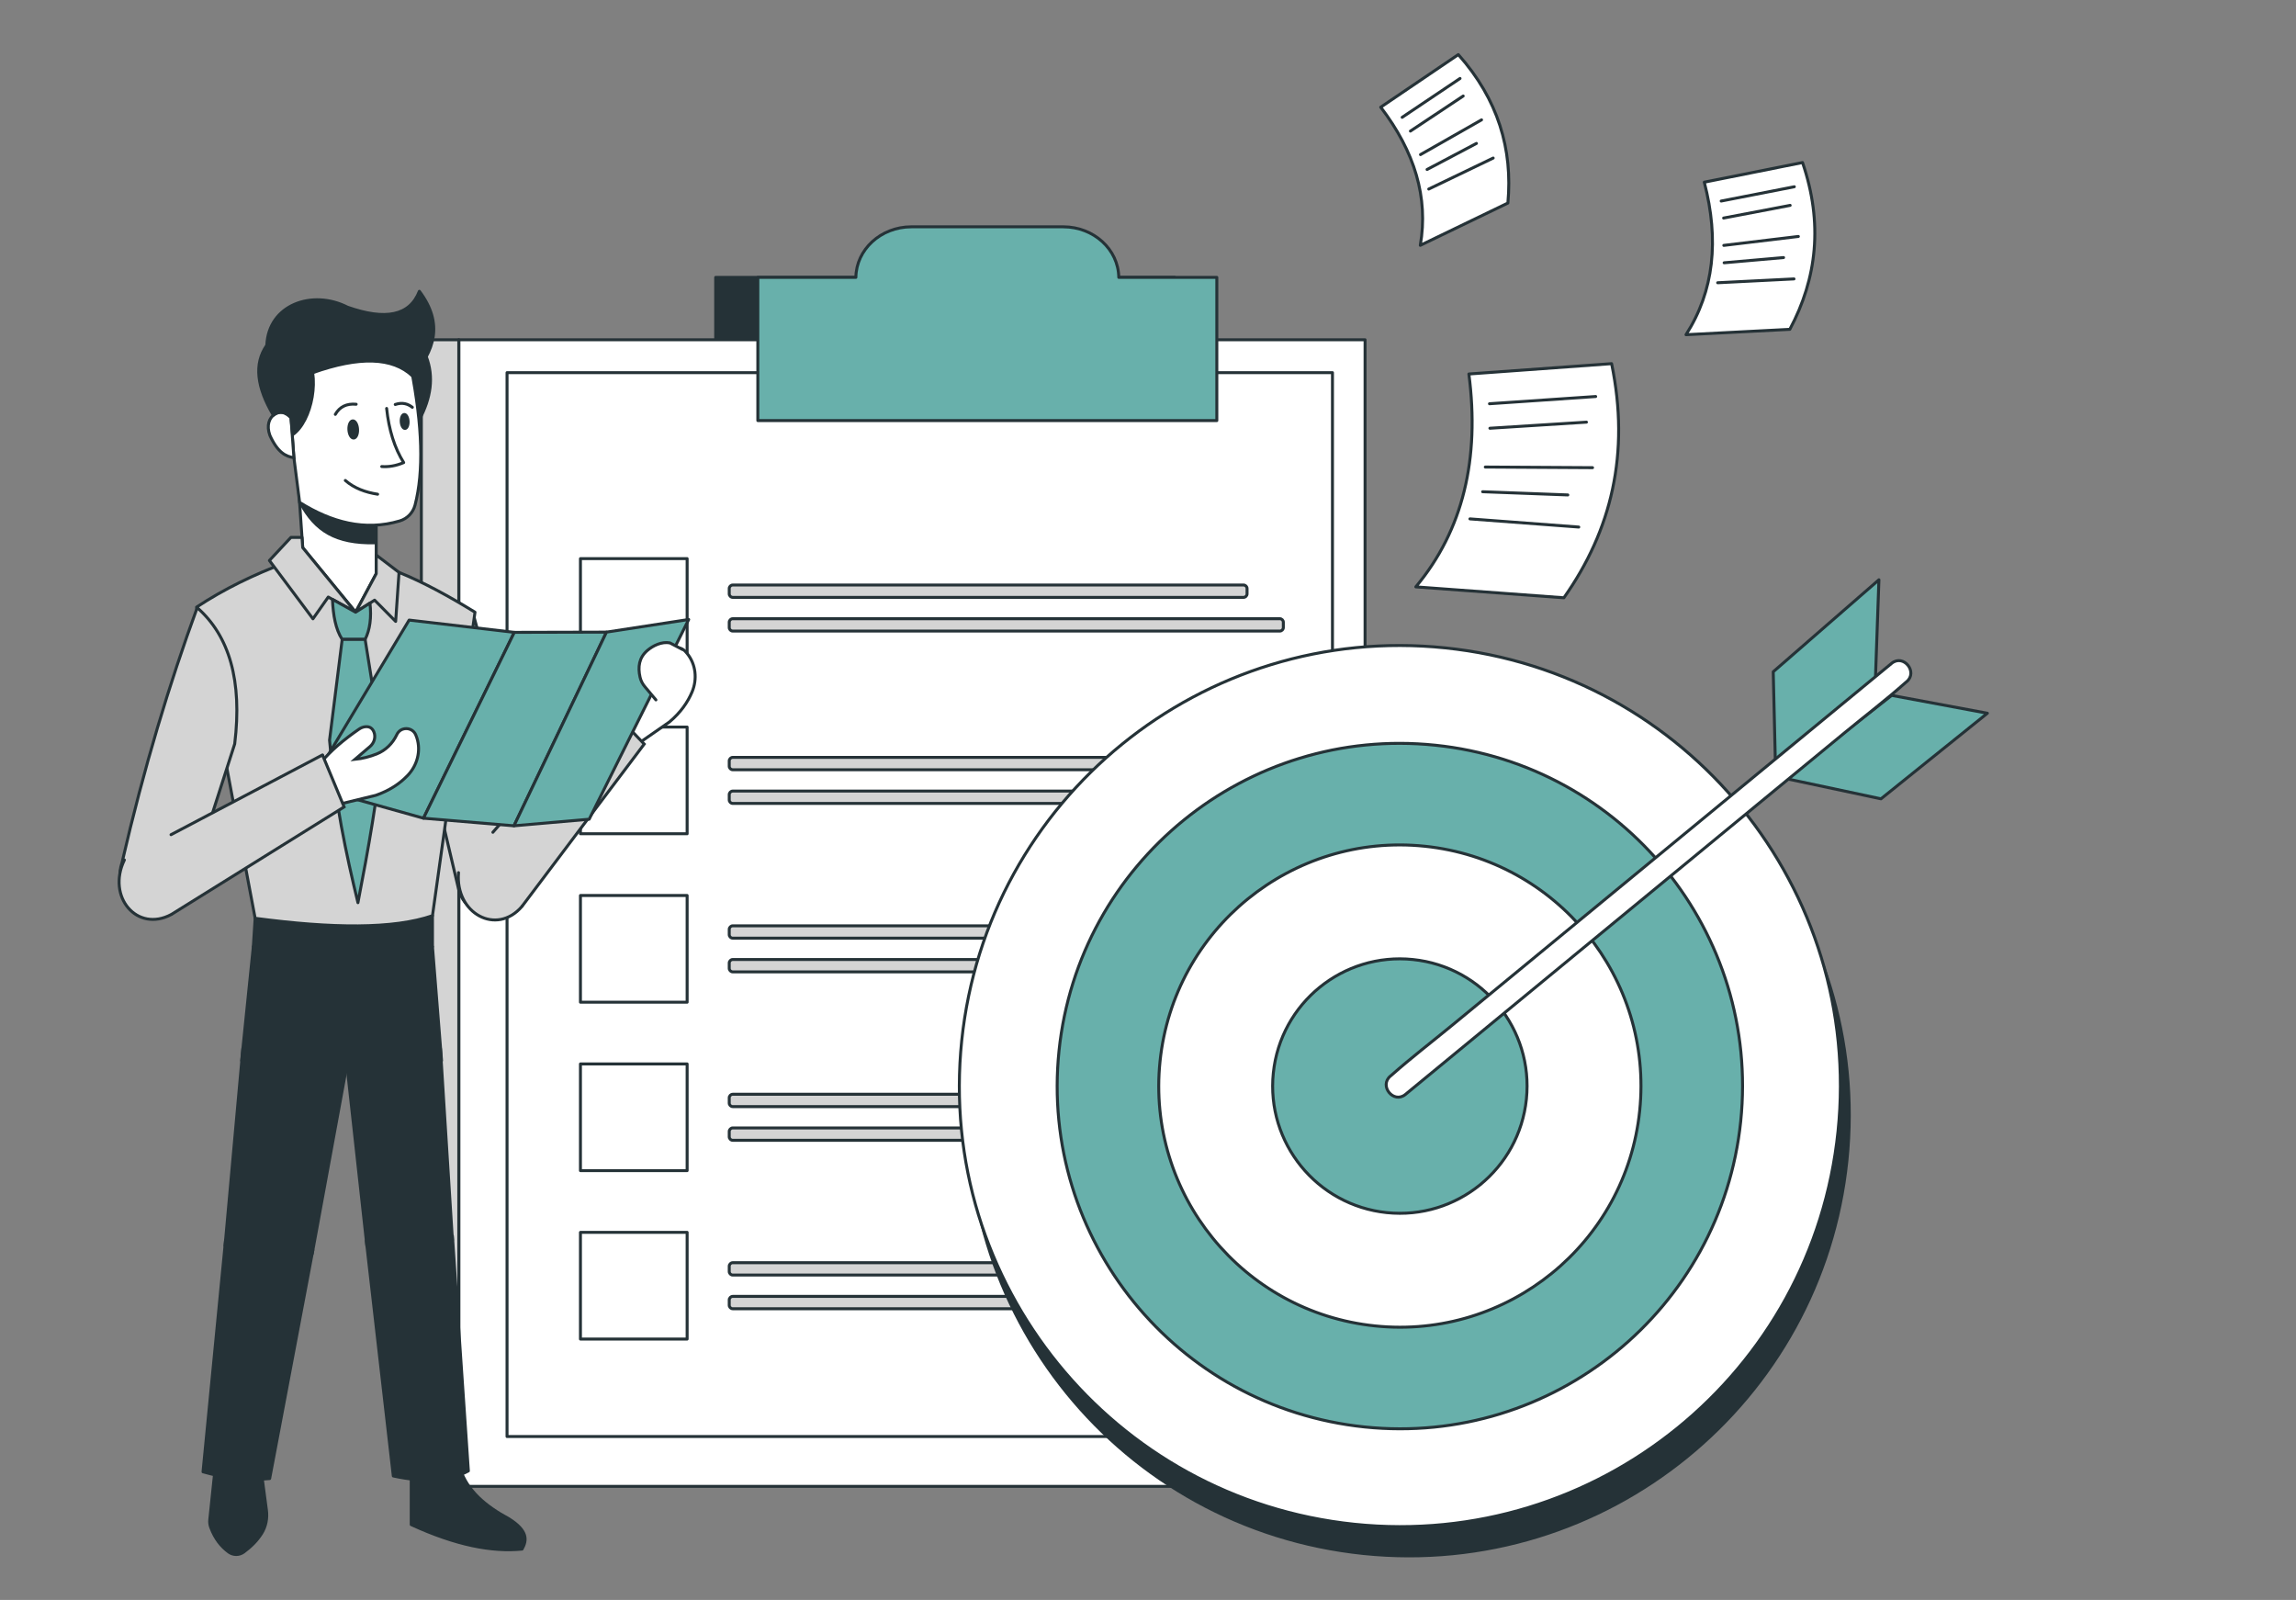 <?xml version="1.0" encoding="UTF-8"?> <svg xmlns="http://www.w3.org/2000/svg" viewBox="0 0 1550 1080" width="1550" height="1080" preserveAspectRatio="xMidYMid meet" style="width: 100%; height: 100%; transform: translate3d(0px, 0px, 0px);"><rect x="0" y="0" width="1550" height="1080" fill="#808080" stroke="none"/><defs><clipPath id="__lottie_element_2"><rect width="1550" height="1080" x="0" y="0"></rect></clipPath></defs><g clip-path="url(#__lottie_element_2)"><g transform="matrix(1,0,0,1,283.036,148.112)" opacity="1" style="display: block;"><g opacity="1" transform="matrix(1,0,0,1,355.048,87.453)"><path fill="rgb(37,50,55)" fill-opacity="1" d=" M154.938,48.331 C154.938,48.331 -154.938,48.331 -154.938,48.331 C-154.938,48.331 -154.938,-48.331 -154.938,-48.331 C-154.938,-48.331 154.938,-48.331 154.938,-48.331 C154.938,-48.331 154.938,48.331 154.938,48.331z"></path><path stroke-linecap="round" stroke-linejoin="round" fill-opacity="0" stroke="rgb(37,50,55)" stroke-opacity="1" stroke-width="2" d=" M154.938,48.331 C154.938,48.331 -154.938,48.331 -154.938,48.331 C-154.938,48.331 -154.938,-48.331 -154.938,-48.331 C-154.938,-48.331 154.938,-48.331 154.938,-48.331 C154.938,-48.331 154.938,48.331 154.938,48.331z"></path></g><g opacity="1" transform="matrix(1,0,0,1,332.594,468.226)"><path fill="rgb(255,255,255)" fill-opacity="1" d=" M305.909,386.987 C305.909,386.987 -305.908,386.987 -305.908,386.987 C-305.908,386.987 -305.908,-386.988 -305.908,-386.988 C-305.908,-386.988 305.909,-386.988 305.909,-386.988 C305.909,-386.988 305.909,386.987 305.909,386.987z"></path><path stroke-linecap="round" stroke-linejoin="round" fill-opacity="0" stroke="rgb(37,50,55)" stroke-opacity="1" stroke-width="2" d=" M305.909,386.987 C305.909,386.987 -305.908,386.987 -305.908,386.987 C-305.908,386.987 -305.908,-386.988 -305.908,-386.988 C-305.908,-386.988 305.909,-386.988 305.909,-386.988 C305.909,-386.988 305.909,386.987 305.909,386.987z"></path></g><g opacity="1" transform="matrix(1,0,0,1,14.05,468.226)"><path fill="rgb(212,212,212)" fill-opacity="1" d=" M-12.635,386.987 C-12.635,386.987 12.635,386.987 12.635,386.987 C12.635,386.987 12.635,-386.988 12.635,-386.988 C12.635,-386.988 -12.635,-386.988 -12.635,-386.988 C-12.635,-386.988 -12.635,386.987 -12.635,386.987z"></path><path stroke-linecap="round" stroke-linejoin="round" fill-opacity="0" stroke="rgb(37,50,55)" stroke-opacity="1" stroke-width="2" d=" M-12.635,386.987 C-12.635,386.987 12.635,386.987 12.635,386.987 C12.635,386.987 12.635,-386.988 12.635,-386.988 C12.635,-386.988 -12.635,-386.988 -12.635,-386.988 C-12.635,-386.988 -12.635,386.987 -12.635,386.987z"></path></g><g opacity="1" transform="matrix(1,0,0,1,337.878,462.508)"><path fill="rgb(255,255,255)" fill-opacity="1" d=" M278.619,359.072 C278.619,359.072 -278.618,359.072 -278.618,359.072 C-278.618,359.072 -278.618,-359.073 -278.618,-359.073 C-278.618,-359.073 278.619,-359.073 278.619,-359.073 C278.619,-359.073 278.619,359.072 278.619,359.072z"></path><path stroke-linecap="round" stroke-linejoin="round" fill-opacity="0" stroke="rgb(37,50,55)" stroke-opacity="1" stroke-width="2" d=" M278.619,359.072 C278.619,359.072 -278.618,359.072 -278.618,359.072 C-278.618,359.072 -278.618,-359.073 -278.618,-359.073 C-278.618,-359.073 278.619,-359.073 278.619,-359.073 C278.619,-359.073 278.619,359.072 278.619,359.072z"></path></g><g opacity="1" transform="matrix(1,0,0,1,383.495,70.394)"><path fill="rgb(104,176,171)" fill-opacity="1" d=" M154.932,-31.271 C154.932,-31.271 154.932,65.394 154.932,65.394 C154.932,65.394 -154.932,65.394 -154.932,65.394 C-154.932,65.394 -154.932,-31.271 -154.932,-31.271 C-154.932,-31.271 -88.743,-31.271 -88.743,-31.271 C-88.622,-40.637 -84.456,-49.099 -77.785,-55.261 C-71.006,-61.521 -61.642,-65.394 -51.301,-65.394 C-51.301,-65.394 51.299,-65.394 51.299,-65.394 C71.809,-65.394 88.473,-50.164 88.741,-31.271 C88.741,-31.271 154.932,-31.271 154.932,-31.271z"></path><path stroke-linecap="round" stroke-linejoin="round" fill-opacity="0" stroke="rgb(37,50,55)" stroke-opacity="1" stroke-width="2" d=" M154.932,-31.271 C154.932,-31.271 154.932,65.394 154.932,65.394 C154.932,65.394 -154.932,65.394 -154.932,65.394 C-154.932,65.394 -154.932,-31.271 -154.932,-31.271 C-154.932,-31.271 -88.743,-31.271 -88.743,-31.271 C-88.622,-40.637 -84.456,-49.099 -77.785,-55.261 C-71.006,-61.521 -61.642,-65.394 -51.301,-65.394 C-51.301,-65.394 51.299,-65.394 51.299,-65.394 C71.809,-65.394 88.473,-50.164 88.741,-31.271 C88.741,-31.271 154.932,-31.271 154.932,-31.271z"></path></g><g opacity="1" transform="matrix(1,0,0,1,144.828,264.983)"><path fill="rgb(255,255,255)" fill-opacity="1" d=" M36.012,36.012 C36.012,36.012 -36.012,36.012 -36.012,36.012 C-36.012,36.012 -36.012,-36.012 -36.012,-36.012 C-36.012,-36.012 36.012,-36.012 36.012,-36.012 C36.012,-36.012 36.012,36.012 36.012,36.012z"></path><path stroke-linecap="round" stroke-linejoin="round" fill-opacity="0" stroke="rgb(37,50,55)" stroke-opacity="1" stroke-width="2" d=" M36.012,36.012 C36.012,36.012 -36.012,36.012 -36.012,36.012 C-36.012,36.012 -36.012,-36.012 -36.012,-36.012 C-36.012,-36.012 36.012,-36.012 36.012,-36.012 C36.012,-36.012 36.012,36.012 36.012,36.012z"></path></g><g opacity="1" transform="matrix(1,0,0,1,144.828,378.682)"><path fill="rgb(255,255,255)" fill-opacity="1" d=" M36.012,36.012 C36.012,36.012 -36.012,36.012 -36.012,36.012 C-36.012,36.012 -36.012,-36.012 -36.012,-36.012 C-36.012,-36.012 36.012,-36.012 36.012,-36.012 C36.012,-36.012 36.012,36.012 36.012,36.012z"></path><path stroke-linecap="round" stroke-linejoin="round" fill-opacity="0" stroke="rgb(37,50,55)" stroke-opacity="1" stroke-width="2" d=" M36.012,36.012 C36.012,36.012 -36.012,36.012 -36.012,36.012 C-36.012,36.012 -36.012,-36.012 -36.012,-36.012 C-36.012,-36.012 36.012,-36.012 36.012,-36.012 C36.012,-36.012 36.012,36.012 36.012,36.012z"></path></g><g opacity="1" transform="matrix(1,0,0,1,144.828,492.381)"><path fill="rgb(255,255,255)" fill-opacity="1" d=" M36.012,36.012 C36.012,36.012 -36.012,36.012 -36.012,36.012 C-36.012,36.012 -36.012,-36.012 -36.012,-36.012 C-36.012,-36.012 36.012,-36.012 36.012,-36.012 C36.012,-36.012 36.012,36.012 36.012,36.012z"></path><path stroke-linecap="round" stroke-linejoin="round" fill-opacity="0" stroke="rgb(37,50,55)" stroke-opacity="1" stroke-width="2" d=" M36.012,36.012 C36.012,36.012 -36.012,36.012 -36.012,36.012 C-36.012,36.012 -36.012,-36.012 -36.012,-36.012 C-36.012,-36.012 36.012,-36.012 36.012,-36.012 C36.012,-36.012 36.012,36.012 36.012,36.012z"></path></g><g opacity="1" transform="matrix(1,0,0,1,144.828,606.08)"><path fill="rgb(255,255,255)" fill-opacity="1" d=" M36.012,36.011 C36.012,36.011 -36.012,36.011 -36.012,36.011 C-36.012,36.011 -36.012,-36.012 -36.012,-36.012 C-36.012,-36.012 36.012,-36.012 36.012,-36.012 C36.012,-36.012 36.012,36.011 36.012,36.011z"></path><path stroke-linecap="round" stroke-linejoin="round" fill-opacity="0" stroke="rgb(37,50,55)" stroke-opacity="1" stroke-width="2" d=" M36.012,36.011 C36.012,36.011 -36.012,36.011 -36.012,36.011 C-36.012,36.011 -36.012,-36.012 -36.012,-36.012 C-36.012,-36.012 36.012,-36.012 36.012,-36.012 C36.012,-36.012 36.012,36.011 36.012,36.011z"></path></g><g opacity="1" transform="matrix(1,0,0,1,144.828,719.779)"><path fill="rgb(255,255,255)" fill-opacity="1" d=" M36.012,36.011 C36.012,36.011 -36.012,36.011 -36.012,36.011 C-36.012,36.011 -36.012,-36.011 -36.012,-36.011 C-36.012,-36.011 36.012,-36.011 36.012,-36.011 C36.012,-36.011 36.012,36.011 36.012,36.011z"></path><path stroke-linecap="round" stroke-linejoin="round" fill-opacity="0" stroke="rgb(37,50,55)" stroke-opacity="1" stroke-width="2" d=" M36.012,36.011 C36.012,36.011 -36.012,36.011 -36.012,36.011 C-36.012,36.011 -36.012,-36.011 -36.012,-36.011 C-36.012,-36.011 36.012,-36.011 36.012,-36.011 C36.012,-36.011 36.012,36.011 36.012,36.011z"></path></g><g opacity="1" transform="matrix(1,0,0,1,384.049,250.959)"><path fill="rgb(212,212,212)" fill-opacity="1" d=" M172.397,4.168 C172.397,4.168 -172.397,4.168 -172.397,4.168 C-173.713,4.168 -174.78,3.101 -174.78,1.785 C-174.78,1.785 -174.78,-1.785 -174.78,-1.785 C-174.78,-3.101 -173.713,-4.168 -172.397,-4.168 C-172.397,-4.168 172.397,-4.168 172.397,-4.168 C173.713,-4.168 174.78,-3.101 174.78,-1.785 C174.78,-1.785 174.78,1.785 174.78,1.785 C174.78,3.101 173.713,4.168 172.397,4.168z"></path><path stroke-linecap="butt" stroke-linejoin="miter" fill-opacity="0" stroke-miterlimit="10" stroke="rgb(37,50,55)" stroke-opacity="1" stroke-width="2" d=" M172.397,4.168 C172.397,4.168 -172.397,4.168 -172.397,4.168 C-173.713,4.168 -174.78,3.101 -174.78,1.785 C-174.78,1.785 -174.78,-1.785 -174.78,-1.785 C-174.78,-3.101 -173.713,-4.168 -172.397,-4.168 C-172.397,-4.168 172.397,-4.168 172.397,-4.168 C173.713,-4.168 174.78,-3.101 174.78,-1.785 C174.78,-1.785 174.78,1.785 174.78,1.785 C174.78,3.101 173.713,4.168 172.397,4.168z"></path></g><g opacity="1" transform="matrix(1,0,0,1,396.298,273.7)"><path fill="rgb(212,212,212)" fill-opacity="1" d=" M184.645,4.168 C184.645,4.168 -184.646,4.168 -184.646,4.168 C-185.962,4.168 -187.029,3.101 -187.029,1.785 C-187.029,1.785 -187.029,-1.785 -187.029,-1.785 C-187.029,-3.101 -185.962,-4.168 -184.646,-4.168 C-184.646,-4.168 184.645,-4.168 184.645,-4.168 C185.961,-4.168 187.029,-3.101 187.029,-1.785 C187.029,-1.785 187.029,1.785 187.029,1.785 C187.029,3.101 185.961,4.168 184.645,4.168z"></path><path stroke-linecap="butt" stroke-linejoin="miter" fill-opacity="0" stroke-miterlimit="10" stroke="rgb(37,50,55)" stroke-opacity="1" stroke-width="2" d=" M184.645,4.168 C184.645,4.168 -184.646,4.168 -184.646,4.168 C-185.962,4.168 -187.029,3.101 -187.029,1.785 C-187.029,1.785 -187.029,-1.785 -187.029,-1.785 C-187.029,-3.101 -185.962,-4.168 -184.646,-4.168 C-184.646,-4.168 184.645,-4.168 184.645,-4.168 C185.961,-4.168 187.029,-3.101 187.029,-1.785 C187.029,-1.785 187.029,1.785 187.029,1.785 C187.029,3.101 185.961,4.168 184.645,4.168z"></path></g><g opacity="1" transform="matrix(1,0,0,1,384.049,367.311)"><path fill="rgb(212,212,212)" fill-opacity="1" d=" M172.397,4.168 C172.397,4.168 -172.397,4.168 -172.397,4.168 C-173.713,4.168 -174.78,3.101 -174.78,1.785 C-174.78,1.785 -174.78,-1.785 -174.78,-1.785 C-174.78,-3.101 -173.713,-4.168 -172.397,-4.168 C-172.397,-4.168 172.397,-4.168 172.397,-4.168 C173.713,-4.168 174.78,-3.101 174.78,-1.785 C174.78,-1.785 174.78,1.785 174.78,1.785 C174.78,3.101 173.713,4.168 172.397,4.168z"></path><path stroke-linecap="butt" stroke-linejoin="miter" fill-opacity="0" stroke-miterlimit="10" stroke="rgb(37,50,55)" stroke-opacity="1" stroke-width="2" d=" M172.397,4.168 C172.397,4.168 -172.397,4.168 -172.397,4.168 C-173.713,4.168 -174.78,3.101 -174.78,1.785 C-174.78,1.785 -174.78,-1.785 -174.78,-1.785 C-174.78,-3.101 -173.713,-4.168 -172.397,-4.168 C-172.397,-4.168 172.397,-4.168 172.397,-4.168 C173.713,-4.168 174.78,-3.101 174.78,-1.785 C174.78,-1.785 174.78,1.785 174.78,1.785 C174.78,3.101 173.713,4.168 172.397,4.168z"></path></g><g opacity="1" transform="matrix(1,0,0,1,377.799,390.052)"><path fill="rgb(212,212,212)" fill-opacity="1" d=" M166.147,4.168 C166.147,4.168 -166.146,4.168 -166.146,4.168 C-167.462,4.168 -168.529,3.101 -168.529,1.785 C-168.529,1.785 -168.529,-1.785 -168.529,-1.785 C-168.529,-3.101 -167.462,-4.168 -166.146,-4.168 C-166.146,-4.168 166.147,-4.168 166.147,-4.168 C167.463,-4.168 168.529,-3.101 168.529,-1.785 C168.529,-1.785 168.529,1.785 168.529,1.785 C168.529,3.101 167.463,4.168 166.147,4.168z"></path><path stroke-linecap="butt" stroke-linejoin="miter" fill-opacity="0" stroke-miterlimit="10" stroke="rgb(37,50,55)" stroke-opacity="1" stroke-width="2" d=" M166.147,4.168 C166.147,4.168 -166.146,4.168 -166.146,4.168 C-167.462,4.168 -168.529,3.101 -168.529,1.785 C-168.529,1.785 -168.529,-1.785 -168.529,-1.785 C-168.529,-3.101 -167.462,-4.168 -166.146,-4.168 C-166.146,-4.168 166.147,-4.168 166.147,-4.168 C167.463,-4.168 168.529,-3.101 168.529,-1.785 C168.529,-1.785 168.529,1.785 168.529,1.785 C168.529,3.101 167.463,4.168 166.147,4.168z"></path></g><g opacity="1" transform="matrix(1,0,0,1,384.049,481.01)"><path fill="rgb(212,212,212)" fill-opacity="1" d=" M172.397,4.168 C172.397,4.168 -172.397,4.168 -172.397,4.168 C-173.713,4.168 -174.78,3.101 -174.78,1.785 C-174.78,1.785 -174.78,-1.785 -174.78,-1.785 C-174.78,-3.101 -173.713,-4.168 -172.397,-4.168 C-172.397,-4.168 172.397,-4.168 172.397,-4.168 C173.713,-4.168 174.78,-3.101 174.78,-1.785 C174.78,-1.785 174.78,1.785 174.78,1.785 C174.78,3.101 173.713,4.168 172.397,4.168z"></path><path stroke-linecap="butt" stroke-linejoin="miter" fill-opacity="0" stroke-miterlimit="10" stroke="rgb(37,50,55)" stroke-opacity="1" stroke-width="2" d=" M172.397,4.168 C172.397,4.168 -172.397,4.168 -172.397,4.168 C-173.713,4.168 -174.78,3.101 -174.78,1.785 C-174.78,1.785 -174.78,-1.785 -174.78,-1.785 C-174.78,-3.101 -173.713,-4.168 -172.397,-4.168 C-172.397,-4.168 172.397,-4.168 172.397,-4.168 C173.713,-4.168 174.78,-3.101 174.78,-1.785 C174.78,-1.785 174.78,1.785 174.78,1.785 C174.78,3.101 173.713,4.168 172.397,4.168z"></path></g><g opacity="1" transform="matrix(1,0,0,1,396.298,503.752)"><path fill="rgb(212,212,212)" fill-opacity="1" d=" M184.645,4.168 C184.645,4.168 -184.646,4.168 -184.646,4.168 C-185.962,4.168 -187.029,3.101 -187.029,1.785 C-187.029,1.785 -187.029,-1.785 -187.029,-1.785 C-187.029,-3.101 -185.962,-4.168 -184.646,-4.168 C-184.646,-4.168 184.645,-4.168 184.645,-4.168 C185.961,-4.168 187.029,-3.101 187.029,-1.785 C187.029,-1.785 187.029,1.785 187.029,1.785 C187.029,3.101 185.961,4.168 184.645,4.168z"></path><path stroke-linecap="butt" stroke-linejoin="miter" fill-opacity="0" stroke-miterlimit="10" stroke="rgb(37,50,55)" stroke-opacity="1" stroke-width="2" d=" M184.645,4.168 C184.645,4.168 -184.646,4.168 -184.646,4.168 C-185.962,4.168 -187.029,3.101 -187.029,1.785 C-187.029,1.785 -187.029,-1.785 -187.029,-1.785 C-187.029,-3.101 -185.962,-4.168 -184.646,-4.168 C-184.646,-4.168 184.645,-4.168 184.645,-4.168 C185.961,-4.168 187.029,-3.101 187.029,-1.785 C187.029,-1.785 187.029,1.785 187.029,1.785 C187.029,3.101 185.961,4.168 184.645,4.168z"></path></g><g opacity="1" transform="matrix(1,0,0,1,392.413,594.71)"><path fill="rgb(212,212,212)" fill-opacity="1" d=" M180.762,4.169 C180.762,4.169 -180.762,4.169 -180.762,4.169 C-182.078,4.169 -183.145,3.102 -183.145,1.786 C-183.145,1.786 -183.145,-1.785 -183.145,-1.785 C-183.145,-3.101 -182.078,-4.168 -180.762,-4.168 C-180.762,-4.168 180.762,-4.168 180.762,-4.168 C182.078,-4.168 183.144,-3.101 183.144,-1.785 C183.144,-1.785 183.144,1.786 183.144,1.786 C183.144,3.102 182.078,4.169 180.762,4.169z"></path><path stroke-linecap="butt" stroke-linejoin="miter" fill-opacity="0" stroke-miterlimit="10" stroke="rgb(37,50,55)" stroke-opacity="1" stroke-width="2" d=" M180.762,4.169 C180.762,4.169 -180.762,4.169 -180.762,4.169 C-182.078,4.169 -183.145,3.102 -183.145,1.786 C-183.145,1.786 -183.145,-1.785 -183.145,-1.785 C-183.145,-3.101 -182.078,-4.168 -180.762,-4.168 C-180.762,-4.168 180.762,-4.168 180.762,-4.168 C182.078,-4.168 183.144,-3.101 183.144,-1.785 C183.144,-1.785 183.144,1.786 183.144,1.786 C183.144,3.102 182.078,4.169 180.762,4.169z"></path></g><g opacity="1" transform="matrix(1,0,0,1,383.091,617.451)"><path fill="rgb(212,212,212)" fill-opacity="1" d=" M171.439,4.169 C171.439,4.169 -171.439,4.169 -171.439,4.169 C-172.755,4.169 -173.822,3.102 -173.822,1.786 C-173.822,1.786 -173.822,-1.785 -173.822,-1.785 C-173.822,-3.101 -172.755,-4.168 -171.439,-4.168 C-171.439,-4.168 171.439,-4.168 171.439,-4.168 C172.755,-4.168 173.822,-3.101 173.822,-1.785 C173.822,-1.785 173.822,1.786 173.822,1.786 C173.822,3.102 172.755,4.169 171.439,4.169z"></path><path stroke-linecap="butt" stroke-linejoin="miter" fill-opacity="0" stroke-miterlimit="10" stroke="rgb(37,50,55)" stroke-opacity="1" stroke-width="2" d=" M171.439,4.169 C171.439,4.169 -171.439,4.169 -171.439,4.169 C-172.755,4.169 -173.822,3.102 -173.822,1.786 C-173.822,1.786 -173.822,-1.785 -173.822,-1.785 C-173.822,-3.101 -172.755,-4.168 -171.439,-4.168 C-171.439,-4.168 171.439,-4.168 171.439,-4.168 C172.755,-4.168 173.822,-3.101 173.822,-1.785 C173.822,-1.785 173.822,1.786 173.822,1.786 C173.822,3.102 172.755,4.169 171.439,4.169z"></path></g><g opacity="1" transform="matrix(1,0,0,1,384.049,708.409)"><path fill="rgb(212,212,212)" fill-opacity="1" d=" M172.397,4.169 C172.397,4.169 -172.397,4.169 -172.397,4.169 C-173.713,4.169 -174.78,3.102 -174.78,1.786 C-174.78,1.786 -174.78,-1.786 -174.78,-1.786 C-174.78,-3.102 -173.713,-4.168 -172.397,-4.168 C-172.397,-4.168 172.397,-4.168 172.397,-4.168 C173.713,-4.168 174.78,-3.102 174.78,-1.786 C174.78,-1.786 174.78,1.786 174.78,1.786 C174.78,3.102 173.713,4.169 172.397,4.169z"></path><path stroke-linecap="butt" stroke-linejoin="miter" fill-opacity="0" stroke-miterlimit="10" stroke="rgb(37,50,55)" stroke-opacity="1" stroke-width="2" d=" M172.397,4.169 C172.397,4.169 -172.397,4.169 -172.397,4.169 C-173.713,4.169 -174.78,3.102 -174.78,1.786 C-174.78,1.786 -174.78,-1.786 -174.78,-1.786 C-174.78,-3.102 -173.713,-4.168 -172.397,-4.168 C-172.397,-4.168 172.397,-4.168 172.397,-4.168 C173.713,-4.168 174.78,-3.102 174.78,-1.786 C174.78,-1.786 174.78,1.786 174.78,1.786 C174.78,3.102 173.713,4.169 172.397,4.169z"></path></g><g opacity="1" transform="matrix(1,0,0,1,396.298,731.15)"><path fill="rgb(212,212,212)" fill-opacity="1" d=" M184.645,4.169 C184.645,4.169 -184.646,4.169 -184.646,4.169 C-185.962,4.169 -187.029,3.102 -187.029,1.786 C-187.029,1.786 -187.029,-1.785 -187.029,-1.785 C-187.029,-3.101 -185.962,-4.168 -184.646,-4.168 C-184.646,-4.168 184.645,-4.168 184.645,-4.168 C185.961,-4.168 187.029,-3.101 187.029,-1.785 C187.029,-1.785 187.029,1.786 187.029,1.786 C187.029,3.102 185.961,4.169 184.645,4.169z"></path><path stroke-linecap="butt" stroke-linejoin="miter" fill-opacity="0" stroke-miterlimit="10" stroke="rgb(37,50,55)" stroke-opacity="1" stroke-width="2" d=" M184.645,4.169 C184.645,4.169 -184.646,4.169 -184.646,4.169 C-185.962,4.169 -187.029,3.102 -187.029,1.786 C-187.029,1.786 -187.029,-1.785 -187.029,-1.785 C-187.029,-3.101 -185.962,-4.168 -184.646,-4.168 C-184.646,-4.168 184.645,-4.168 184.645,-4.168 C185.961,-4.168 187.029,-3.101 187.029,-1.785 C187.029,-1.785 187.029,1.786 187.029,1.786 C187.029,3.102 185.961,4.169 184.645,4.169z"></path></g></g><g style="display: none;" transform="matrix(0,0,0,0,426.105,644.955)" opacity="1"><g opacity="1" transform="matrix(1,0,0,1,44.802,37.387)"><path fill="rgb(104,176,171)" fill-opacity="1" d=" M-29.77,-1.963 C-29.77,-1.963 -14.94,12.867 -14.94,12.867 C-14.94,12.867 30.315,-32.387 30.315,-32.387 C30.315,-32.387 39.802,-22.9 39.802,-22.9 C39.802,-22.9 -15.485,32.387 -15.485,32.387 C-15.485,32.387 -39.802,8.069 -39.802,8.069 C-39.802,8.069 -29.77,-1.963 -29.77,-1.963z"></path><path stroke-linecap="round" stroke-linejoin="round" fill-opacity="0" stroke="rgb(37,50,55)" stroke-opacity="1" stroke-width="2" d=" M-29.77,-1.963 C-29.77,-1.963 -14.94,12.867 -14.94,12.867 C-14.94,12.867 30.315,-32.387 30.315,-32.387 C30.315,-32.387 39.802,-22.9 39.802,-22.9 C39.802,-22.9 -15.485,32.387 -15.485,32.387 C-15.485,32.387 -39.802,8.069 -39.802,8.069 C-39.802,8.069 -29.77,-1.963 -29.77,-1.963z"></path></g></g><g style="display: none;" transform="matrix(0,0,0,0,422.105,535.256)" opacity="1"><g opacity="1" transform="matrix(1,0,0,1,44.802,37.387)"><path fill="rgb(104,176,171)" fill-opacity="1" d=" M-29.77,-1.963 C-29.77,-1.963 -14.94,12.867 -14.94,12.867 C-14.94,12.867 30.315,-32.387 30.315,-32.387 C30.315,-32.387 39.802,-22.9 39.802,-22.9 C39.802,-22.9 -15.485,32.387 -15.485,32.387 C-15.485,32.387 -39.802,8.069 -39.802,8.069 C-39.802,8.069 -29.77,-1.963 -29.77,-1.963z"></path><path stroke-linecap="round" stroke-linejoin="round" fill-opacity="0" stroke="rgb(37,50,55)" stroke-opacity="1" stroke-width="2" d=" M-29.77,-1.963 C-29.77,-1.963 -14.94,12.867 -14.94,12.867 C-14.94,12.867 30.315,-32.387 30.315,-32.387 C30.315,-32.387 39.802,-22.9 39.802,-22.9 C39.802,-22.9 -15.485,32.387 -15.485,32.387 C-15.485,32.387 -39.802,8.069 -39.802,8.069 C-39.802,8.069 -29.77,-1.963 -29.77,-1.963z"></path></g></g><g style="display: none;" transform="matrix(0,0,0,0,429.105,421.072)" opacity="1"><g opacity="1" transform="matrix(1,0,0,1,44.802,37.387)"><path fill="rgb(104,176,171)" fill-opacity="1" d=" M-29.77,-1.963 C-29.77,-1.963 -14.94,12.867 -14.94,12.867 C-14.94,12.867 30.315,-32.387 30.315,-32.387 C30.315,-32.387 39.802,-22.9 39.802,-22.9 C39.802,-22.9 -15.485,32.387 -15.485,32.387 C-15.485,32.387 -39.802,8.069 -39.802,8.069 C-39.802,8.069 -29.77,-1.963 -29.77,-1.963z"></path><path stroke-linecap="round" stroke-linejoin="round" fill-opacity="0" stroke="rgb(37,50,55)" stroke-opacity="1" stroke-width="2" d=" M-29.77,-1.963 C-29.77,-1.963 -14.94,12.867 -14.94,12.867 C-14.94,12.867 30.315,-32.387 30.315,-32.387 C30.315,-32.387 39.802,-22.9 39.802,-22.9 C39.802,-22.9 -15.485,32.387 -15.485,32.387 C-15.485,32.387 -39.802,8.069 -39.802,8.069 C-39.802,8.069 -29.77,-1.963 -29.77,-1.963z"></path></g></g><g transform="matrix(0.995,0.103,-0.103,0.995,675.396,401.229)" opacity="1" style="display: block;"><g opacity="1" transform="matrix(1,0,0,1,310.282,321.281)"><path fill="rgb(37,50,55)" fill-opacity="1" d=" M297.277,0 C297.277,164.181 164.182,297.276 0,297.276 C-164.181,297.276 -297.277,164.181 -297.277,0 C-297.277,-164.181 -164.181,-297.276 0,-297.276 C164.182,-297.276 297.277,-164.181 297.277,0z"></path><path stroke-linecap="round" stroke-linejoin="round" fill-opacity="0" stroke="rgb(37,50,55)" stroke-opacity="1" stroke-width="2" d=" M297.277,0 C297.277,164.181 164.182,297.276 0,297.276 C-164.181,297.276 -297.277,164.181 -297.277,0 C-297.277,-164.181 -164.181,-297.276 0,-297.276 C164.182,-297.276 297.277,-164.181 297.277,0z"></path></g><g opacity="1" transform="matrix(1,0,0,1,302.277,302.276)"><path fill="rgb(255,255,255)" fill-opacity="1" d=" M297.277,0 C297.277,164.181 164.182,297.276 -0.001,297.276 C-164.181,297.276 -297.277,164.181 -297.277,0 C-297.277,-164.181 -164.181,-297.276 -0.001,-297.276 C164.182,-297.276 297.277,-164.181 297.277,0z"></path><path stroke-linecap="round" stroke-linejoin="round" fill-opacity="0" stroke="rgb(37,50,55)" stroke-opacity="1" stroke-width="2" d=" M297.277,0 C297.277,164.181 164.182,297.276 -0.001,297.276 C-164.181,297.276 -297.277,164.181 -297.277,0 C-297.277,-164.181 -164.181,-297.276 -0.001,-297.276 C164.182,-297.276 297.277,-164.181 297.277,0z"></path></g><g opacity="1" transform="matrix(1,0,0,1,302.278,302.276)"><path fill="rgb(104,176,171)" fill-opacity="1" d=" M231.258,0 C231.258,127.72 127.719,231.258 -0.002,231.258 C-127.722,231.258 -231.258,127.72 -231.258,0 C-231.258,-127.72 -127.722,-231.258 -0.002,-231.258 C127.719,-231.258 231.258,-127.72 231.258,0z"></path><path stroke-linecap="round" stroke-linejoin="round" fill-opacity="0" stroke="rgb(37,50,55)" stroke-opacity="1" stroke-width="2" d=" M231.258,0 C231.258,127.72 127.719,231.258 -0.002,231.258 C-127.722,231.258 -231.258,127.72 -231.258,0 C-231.258,-127.72 -127.722,-231.258 -0.002,-231.258 C127.719,-231.258 231.258,-127.72 231.258,0z"></path></g><g opacity="1" transform="matrix(1,0,0,1,302.277,302.276)"><path fill="rgb(255,255,255)" fill-opacity="1" d=" M162.712,0 C162.712,89.863 89.862,162.711 -0.001,162.711 C-89.864,162.711 -162.712,89.863 -162.712,0 C-162.712,-89.864 -89.864,-162.712 -0.001,-162.712 C89.862,-162.712 162.712,-89.864 162.712,0z"></path><path stroke-linecap="round" stroke-linejoin="round" fill-opacity="0" stroke="rgb(37,50,55)" stroke-opacity="1" stroke-width="2" d=" M162.712,0 C162.712,89.863 89.862,162.711 -0.001,162.711 C-89.864,162.711 -162.712,89.863 -162.712,0 C-162.712,-89.864 -89.864,-162.712 -0.001,-162.712 C89.862,-162.712 162.712,-89.864 162.712,0z"></path></g><g opacity="1" transform="matrix(1,0,0,1,302.277,302.275)"><path fill="rgb(104,176,171)" fill-opacity="1" d=" M85.851,0.001 C85.851,47.415 47.414,85.851 -0.001,85.851 C-47.414,85.851 -85.851,47.415 -85.851,0.001 C-85.851,-47.413 -47.414,-85.851 -0.001,-85.851 C47.414,-85.851 85.851,-47.413 85.851,0.001z"></path><path stroke-linecap="round" stroke-linejoin="round" fill-opacity="0" stroke="rgb(37,50,55)" stroke-opacity="1" stroke-width="2" d=" M85.851,0.001 C85.851,47.415 47.414,85.851 -0.001,85.851 C-47.414,85.851 -85.851,47.415 -85.851,0.001 C-85.851,-47.413 -47.414,-85.851 -0.001,-85.851 C47.414,-85.851 85.851,-47.413 85.851,0.001z"></path></g></g><g transform="matrix(0.995,0.103,-0.103,0.995,964.839,354.906)" opacity="1" style="display: block;"><g opacity="1" transform="matrix(1,0,0,1,275.688,71.257)"><path fill="rgb(104,176,171)" fill-opacity="1" d=" M-26.524,66.257 C-26.524,66.257 -34.602,2.835 -34.602,2.835 C-34.602,2.835 29.957,-66.257 29.957,-66.257 C29.957,-66.257 34.602,2.184 34.602,2.184 C34.602,2.184 -26.524,66.257 -26.524,66.257z"></path><path stroke-linecap="round" stroke-linejoin="round" fill-opacity="0" stroke="rgb(37,50,55)" stroke-opacity="1" stroke-width="2" d=" M-26.524,66.257 C-26.524,66.257 -34.602,2.835 -34.602,2.835 C-34.602,2.835 29.957,-66.257 29.957,-66.257 C29.957,-66.257 34.602,2.184 34.602,2.184 C34.602,2.184 -26.524,66.257 -26.524,66.257z"></path></g><g opacity="1" transform="matrix(1,0,0,1,322.158,116.802)"><path fill="rgb(104,176,171)" fill-opacity="1" d=" M65.571,-29.756 C65.571,-29.756 0.076,-35.085 0.076,-35.085 C0.076,-35.085 -65.571,28.066 -65.571,28.066 C-65.571,28.066 0.092,35.085 0.092,35.085 C0.092,35.085 65.571,-29.756 65.571,-29.756z"></path><path stroke-linecap="round" stroke-linejoin="round" fill-opacity="0" stroke="rgb(37,50,55)" stroke-opacity="1" stroke-width="2" d=" M65.571,-29.756 C65.571,-29.756 0.076,-35.085 0.076,-35.085 C0.076,-35.085 -65.571,28.066 -65.571,28.066 C-65.571,28.066 0.092,35.085 0.092,35.085 C0.092,35.085 65.571,-29.756 65.571,-29.756z"></path></g><g opacity="1" transform="matrix(1,0,0,1,171.758,221.787)"><path fill="rgb(255,255,255)" fill-opacity="1" d=" M148.215,-161.566 C138.005,-151.22 127.796,-140.875 117.586,-130.53 C93.071,-105.688 68.556,-80.848 44.04,-56.007 C14.509,-26.084 -15.022,3.839 -44.552,33.762 C-70.208,59.758 -95.861,85.752 -121.516,111.747 C-133.974,124.372 -147,136.636 -158.985,149.715 C-159.158,149.903 -159.345,150.079 -159.523,150.259 C-166.759,157.592 -155.459,168.905 -148.216,161.566 C-138.007,151.221 -127.797,140.877 -117.587,130.531 C-93.072,105.69 -68.557,80.849 -44.041,56.008 C-14.51,26.085 15.021,-3.838 44.551,-33.761 C70.206,-59.756 95.861,-85.751 121.516,-111.746 C133.974,-124.371 146.999,-136.635 158.985,-149.714 C159.158,-149.902 159.344,-150.077 159.522,-150.259 C166.758,-157.59 155.458,-168.905 148.215,-161.566z"></path><path stroke-linecap="round" stroke-linejoin="round" fill-opacity="0" stroke="rgb(37,50,55)" stroke-opacity="1" stroke-width="2" d=" M148.215,-161.566 C138.005,-151.22 127.796,-140.875 117.586,-130.53 C93.071,-105.688 68.556,-80.848 44.04,-56.007 C14.509,-26.084 -15.022,3.839 -44.552,33.762 C-70.208,59.758 -95.861,85.752 -121.516,111.747 C-133.974,124.372 -147,136.636 -158.985,149.715 C-159.158,149.903 -159.345,150.079 -159.523,150.259 C-166.759,157.592 -155.459,168.905 -148.216,161.566 C-138.007,151.221 -127.797,140.877 -117.587,130.531 C-93.072,105.69 -68.557,80.849 -44.041,56.008 C-14.51,26.085 15.021,-3.838 44.551,-33.761 C70.206,-59.756 95.861,-85.751 121.516,-111.746 C133.974,-124.371 146.999,-136.635 158.985,-149.714 C159.158,-149.902 159.344,-150.077 159.522,-150.259 C166.758,-157.59 155.458,-168.905 148.215,-161.566z"></path></g></g><g transform="matrix(0.999,0.032,-0.032,0.999,1137.168,102.16)" opacity="1" style="display: block;"><g opacity="1" transform="matrix(1,0,0,1,50.105,64.37)"><path fill="rgb(255,255,255)" fill-opacity="1" d=" M-45.105,59.369 C-27.179,29.333 -24.67,-5.265 -36.07,-43.98 C-36.07,-43.98 29.831,-59.369 29.831,-59.369 C45.105,-18.882 42.111,18.514 24.866,53.498 C24.866,53.498 -45.105,59.369 -45.105,59.369z"></path><path stroke-linecap="round" stroke-linejoin="round" fill-opacity="0" stroke="rgb(37,50,55)" stroke-opacity="1" stroke-width="2" d=" M-45.105,59.369 C-27.179,29.333 -24.67,-5.265 -36.07,-43.98 C-36.07,-43.98 29.831,-59.369 29.831,-59.369 C45.105,-18.882 42.111,18.514 24.866,53.498 C24.866,53.498 -45.105,59.369 -45.105,59.369z"></path></g><g opacity="1" transform="matrix(1,0,0,1,50.39,27.143)"><path stroke-linecap="round" stroke-linejoin="round" fill-opacity="0" stroke="rgb(37,50,55)" stroke-opacity="1" stroke-width="2" d=" M-24.532,5.618 C-24.532,5.618 24.532,-5.618 24.532,-5.618"></path></g><g opacity="1" transform="matrix(1,0,0,1,50.189,39.179)"><path stroke-linecap="round" stroke-linejoin="round" fill-opacity="0" stroke="rgb(37,50,55)" stroke-opacity="1" stroke-width="2" d=" M-22.322,4.997 C-22.322,4.997 22.322,-4.997 22.322,-4.997"></path></g><g opacity="1" transform="matrix(1,0,0,1,53.659,58.81)"><path stroke-linecap="round" stroke-linejoin="round" fill-opacity="0" stroke="rgb(37,50,55)" stroke-opacity="1" stroke-width="2" d=" M-25.07,3.821 C-25.07,3.821 25.07,-3.821 25.07,-3.821"></path></g><g opacity="1" transform="matrix(1,0,0,1,49.186,71.958)"><path stroke-linecap="round" stroke-linejoin="round" fill-opacity="0" stroke="rgb(37,50,55)" stroke-opacity="1" stroke-width="2" d=" M-20.009,2.404 C-20.009,2.404 20.009,-2.404 20.009,-2.404"></path></g><g opacity="1" transform="matrix(1,0,0,1,50.967,85.863)"><path stroke-linecap="round" stroke-linejoin="round" fill-opacity="0" stroke="rgb(37,50,55)" stroke-opacity="1" stroke-width="2" d=" M-25.721,2.119 C-25.721,2.119 25.721,-2.119 25.721,-2.119"></path></g></g><g transform="matrix(0.978,0.21,-0.21,0.978,988.705,219.045)" opacity="1" style="display: block;"><g opacity="1" transform="matrix(1,0,0,1,66.243,92.51)"><path fill="rgb(255,255,255)" fill-opacity="1" d=" M-61.242,87.509 C-38.026,43.317 -37.135,-6.18 -56.383,-60.466 C-56.383,-60.466 36.336,-87.509 36.336,-87.509 C61.243,-30.997 59.874,22.525 38.013,73.716 C38.013,73.716 -61.242,87.509 -61.242,87.509z"></path><path stroke-linecap="round" stroke-linejoin="round" fill-opacity="0" stroke="rgb(37,50,55)" stroke-opacity="1" stroke-width="2" d=" M-61.242,87.509 C-38.026,43.317 -37.135,-6.18 -56.383,-60.466 C-56.383,-60.466 36.336,-87.509 36.336,-87.509 C61.243,-30.997 59.874,22.525 38.013,73.716 C38.013,73.716 -61.242,87.509 -61.242,87.509z"></path></g><g opacity="1" transform="matrix(1,0,0,1,62.192,38.846)"><path stroke-linecap="round" stroke-linejoin="round" fill-opacity="0" stroke="rgb(37,50,55)" stroke-opacity="1" stroke-width="2" d=" M-34.523,9.909 C-34.523,9.909 34.523,-9.909 34.523,-9.909"></path></g><g opacity="1" transform="matrix(1,0,0,1,62.839,56.013)"><path stroke-linecap="round" stroke-linejoin="round" fill-opacity="0" stroke="rgb(37,50,55)" stroke-opacity="1" stroke-width="2" d=" M-31.422,8.852 C-31.422,8.852 31.422,-8.852 31.422,-8.852"></path></g><g opacity="1" transform="matrix(1,0,0,1,69.306,83.719)"><path stroke-linecap="round" stroke-linejoin="round" fill-opacity="0" stroke="rgb(37,50,55)" stroke-opacity="1" stroke-width="2" d=" M-35.43,7.389 C-35.43,7.389 35.43,-7.389 35.43,-7.389"></path></g><g opacity="1" transform="matrix(1,0,0,1,63.951,102.803)"><path stroke-linecap="round" stroke-linejoin="round" fill-opacity="0" stroke="rgb(37,50,55)" stroke-opacity="1" stroke-width="2" d=" M-28.328,4.977 C-28.328,4.977 28.328,-4.977 28.328,-4.977"></path></g><g opacity="1" transform="matrix(1,0,0,1,67.568,122.48)"><path stroke-linecap="round" stroke-linejoin="round" fill-opacity="0" stroke="rgb(37,50,55)" stroke-opacity="1" stroke-width="2" d=" M-36.489,5.014 C-36.489,5.014 36.489,-5.014 36.489,-5.014"></path></g></g><g transform="matrix(0.974,0.228,-0.228,0.974,938.981,21.062)" opacity="1" style="display: block;"><g opacity="1" transform="matrix(1,0,0,1,54.146,70.587)"><path fill="rgb(255,255,255)" fill-opacity="1" d=" M-1.898,65.587 C-3.794,32.946 -20.01,4.867 -49.146,-19.098 C-49.146,-19.098 -6.245,-65.587 -6.245,-65.587 C26.818,-42.284 44.126,-11.786 49.146,24.326 C49.146,24.326 -1.898,65.587 -1.898,65.587z"></path><path stroke-linecap="round" stroke-linejoin="round" fill-opacity="0" stroke="rgb(37,50,55)" stroke-opacity="1" stroke-width="2" d=" M-1.898,65.587 C-3.794,32.946 -20.01,4.867 -49.146,-19.098 C-49.146,-19.098 -6.245,-65.587 -6.245,-65.587 C26.818,-42.284 44.126,-11.786 49.146,24.326 C49.146,24.326 -1.898,65.587 -1.898,65.587z"></path></g><g opacity="1" transform="matrix(1,0,0,1,36.667,37.634)"><path stroke-linecap="round" stroke-linejoin="round" fill-opacity="0" stroke="rgb(37,50,55)" stroke-opacity="1" stroke-width="2" d=" M-16.028,17.22 C-16.028,17.22 16.028,-17.22 16.028,-17.22"></path></g><g opacity="1" transform="matrix(1,0,0,1,42.828,47.049)"><path stroke-linecap="round" stroke-linejoin="round" fill-opacity="0" stroke="rgb(37,50,55)" stroke-opacity="1" stroke-width="2" d=" M-14.645,15.58 C-14.645,15.58 14.645,-15.58 14.645,-15.58"></path></g><g opacity="1" transform="matrix(1,0,0,1,55.814,60.414)"><path stroke-linecap="round" stroke-linejoin="round" fill-opacity="0" stroke="rgb(37,50,55)" stroke-opacity="1" stroke-width="2" d=" M-17.387,16.112 C-17.387,16.112 17.387,-16.112 17.387,-16.112"></path></g><g opacity="1" transform="matrix(1,0,0,1,59.254,72.932)"><path stroke-linecap="round" stroke-linejoin="round" fill-opacity="0" stroke="rgb(37,50,55)" stroke-opacity="1" stroke-width="2" d=" M-14.216,12.36 C-14.216,12.36 14.216,-12.36 14.216,-12.36"></path></g><g opacity="1" transform="matrix(1,0,0,1,67.929,82.754)"><path stroke-linecap="round" stroke-linejoin="round" fill-opacity="0" stroke="rgb(37,50,55)" stroke-opacity="1" stroke-width="2" d=" M-18.784,15.137 C-18.784,15.137 18.784,-15.137 18.784,-15.137"></path></g></g><g transform="matrix(1,0,0,1,132.066,401.92)" opacity="1" style="display: block;"><g opacity="1" transform="matrix(1,0,0,1,99.421,232.243)"><path fill="rgb(37,50,55)" fill-opacity="1" d=" M60.468,-16.053 C60.468,-16.053 60.468,4.861 60.468,4.861 C23.712,16.053 -17.038,14.673 -60.468,4.861 C-60.468,4.861 -59.243,-14.303 -59.243,-14.303 C-12.768,-7.215 27.838,-6.979 60.468,-16.053z"></path><path stroke-linecap="round" stroke-linejoin="round" fill-opacity="0" stroke="rgb(37,50,55)" stroke-opacity="1" stroke-width="2" d=" M60.468,-16.053 C60.468,-16.053 60.468,4.861 60.468,4.861 C23.712,16.053 -17.038,14.673 -60.468,4.861 C-60.468,4.861 -59.243,-14.303 -59.243,-14.303 C-12.768,-7.215 27.838,-6.979 60.468,-16.053z"></path></g><g opacity="1" transform="matrix(1,0,0,1,98.546,275.564)"><path fill="rgb(37,50,55)" fill-opacity="1" d=" M61.343,-38.46 C61.343,-38.46 67.469,38.46 67.469,38.46 C67.469,38.46 -67.469,38.46 -67.469,38.46 C-67.469,38.46 -59.593,-38.46 -59.593,-38.46 C-59.593,-38.46 61.343,-38.46 61.343,-38.46z"></path><path stroke-linecap="round" stroke-linejoin="round" fill-opacity="0" stroke="rgb(37,50,55)" stroke-opacity="1" stroke-width="2" d=" M61.343,-38.46 C61.343,-38.46 67.469,38.46 67.469,38.46 C67.469,38.46 -67.469,38.46 -67.469,38.46 C-67.469,38.46 -59.593,-38.46 -59.593,-38.46 C-59.593,-38.46 61.343,-38.46 61.343,-38.46z"></path></g><g opacity="1" transform="matrix(1,0,0,1,137.05,371.516)"><path fill="rgb(37,50,55)" fill-opacity="1" d=" M28.215,-65.622 C28.215,-65.622 36.316,63.793 36.316,63.793 C36.316,63.793 -21.439,67.469 -21.439,67.469 C-21.439,67.469 -36.316,-67.469 -36.316,-67.469 C-36.316,-67.469 28.215,-65.622 28.215,-65.622z"></path><path stroke-linecap="round" stroke-linejoin="round" fill-opacity="0" stroke="rgb(37,50,55)" stroke-opacity="1" stroke-width="2" d=" M28.215,-65.622 C28.215,-65.622 36.316,63.793 36.316,63.793 C36.316,63.793 -21.439,67.469 -21.439,67.469 C-21.439,67.469 -36.316,-67.469 -36.316,-67.469 C-36.316,-67.469 28.215,-65.622 28.215,-65.622z"></path></g><g opacity="1" transform="matrix(1,0,0,1,149.682,515.757)"><path fill="rgb(37,50,55)" fill-opacity="1" d=" M23.684,-83.335 C23.684,-83.335 34.446,75.229 34.446,75.229 C22.052,82.014 5.311,83.335 -16.22,78.642 C-16.22,78.642 -34.446,-80.172 -34.446,-80.172 C-34.446,-80.172 23.684,-83.335 23.684,-83.335z"></path><path stroke-linecap="round" stroke-linejoin="round" fill-opacity="0" stroke="rgb(37,50,55)" stroke-opacity="1" stroke-width="2" d=" M23.684,-83.335 C23.684,-83.335 34.446,75.229 34.446,75.229 C22.052,82.014 5.311,83.335 -16.22,78.642 C-16.22,78.642 -34.446,-80.172 -34.446,-80.172 C-34.446,-80.172 23.684,-83.335 23.684,-83.335z"></path></g><g opacity="1" transform="matrix(1,0,0,1,61.705,375.123)"><path fill="rgb(37,50,55)" fill-opacity="1" d=" M41.829,-66 C41.829,-66 16.977,69.287 16.977,69.287 C16.977,69.287 -41.829,63.862 -41.829,63.862 C-41.829,63.862 -29.789,-69.287 -29.789,-69.287 C-29.789,-69.287 41.829,-66 41.829,-66z"></path><path stroke-linecap="round" stroke-linejoin="round" fill-opacity="0" stroke="rgb(37,50,55)" stroke-opacity="1" stroke-width="2" d=" M41.829,-66 C41.829,-66 16.977,69.287 16.977,69.287 C16.977,69.287 -41.829,63.862 -41.829,63.862 C-41.829,63.862 -29.789,-69.287 -29.789,-69.287 C-29.789,-69.287 41.829,-66 41.829,-66z"></path></g><g opacity="1" transform="matrix(1,0,0,1,42.073,516.404)"><path fill="rgb(37,50,55)" fill-opacity="1" d=" M37.073,-74.52 C37.073,-74.52 7.906,79.744 7.906,79.744 C-6.904,81.254 -21.913,79.478 -37.073,75.194 C-37.073,75.194 -21.85,-81.255 -21.85,-81.255 C-21.85,-81.255 37.073,-74.52 37.073,-74.52z"></path><path stroke-linecap="round" stroke-linejoin="round" fill-opacity="0" stroke="rgb(37,50,55)" stroke-opacity="1" stroke-width="2" d=" M37.073,-74.52 C37.073,-74.52 7.906,79.744 7.906,79.744 C-6.904,81.254 -21.913,79.478 -37.073,75.194 C-37.073,75.194 -21.85,-81.255 -21.85,-81.255 C-21.85,-81.255 37.073,-74.52 37.073,-74.52z"></path></g><g opacity="1" transform="matrix(1,0,0,1,184.941,617.715)"><path fill="rgb(37,50,55)" fill-opacity="1" d=" M-6.325,-28.042 C-1.574,-13.309 10.734,-2.89 26.489,5.561 C39.403,13.695 38.803,20.051 35.416,26.039 C15.149,28.042 -9.264,23.376 -39.403,9.5 C-39.403,9.5 -39.403,-28.042 -39.403,-28.042 C-39.403,-28.042 -6.325,-28.042 -6.325,-28.042z"></path><path stroke-linecap="round" stroke-linejoin="round" fill-opacity="0" stroke="rgb(37,50,55)" stroke-opacity="1" stroke-width="2" d=" M-6.325,-28.042 C-1.574,-13.309 10.734,-2.89 26.489,5.561 C39.403,13.695 38.803,20.051 35.416,26.039 C15.149,28.042 -9.264,23.376 -39.403,9.5 C-39.403,9.5 -39.403,-28.042 -39.403,-28.042 C-39.403,-28.042 -6.325,-28.042 -6.325,-28.042z"></path></g><g opacity="1" transform="matrix(1,0,0,1,28.943,619.614)"><path fill="rgb(37,50,55)" fill-opacity="1" d=" M16.079,-23.085 C16.079,-23.085 18.856,-2.108 18.856,-2.108 C19.577,3.337 18.514,8.921 15.592,13.573 C12.483,18.525 8.318,22.594 3.52,26.135 C0.496,28.366 -3.585,28.356 -6.613,26.13 C-11.689,22.399 -15.917,17.152 -18.766,9.443 C-19.366,7.82 -19.577,6.07 -19.397,4.349 C-19.397,4.349 -15.979,-28.366 -15.979,-28.366 C-15.979,-28.366 16.079,-23.085 16.079,-23.085z"></path><path stroke-linecap="round" stroke-linejoin="round" fill-opacity="0" stroke="rgb(37,50,55)" stroke-opacity="1" stroke-width="2" d=" M16.079,-23.085 C16.079,-23.085 18.856,-2.108 18.856,-2.108 C19.577,3.337 18.514,8.921 15.592,13.573 C12.483,18.525 8.318,22.594 3.52,26.135 C0.496,28.366 -3.585,28.356 -6.613,26.13 C-11.689,22.399 -15.917,17.152 -18.766,9.443 C-19.366,7.82 -19.577,6.07 -19.397,4.349 C-19.397,4.349 -15.979,-28.366 -15.979,-28.366 C-15.979,-28.366 16.079,-23.085 16.079,-23.085z"></path></g></g><g transform="matrix(1,0,0,1,67.743,328.755)" opacity="1" style="display: block;"><g opacity="1" transform="matrix(1,0,0,1,256.275,191.993)"><path fill="rgb(212,212,212)" fill-opacity="1" d=" M-37.529,-18.471 C-37.529,-18.471 -14.406,79.566 -14.406,79.566 C-7.055,108.144 39.37,96.204 32.02,67.626 C22.27,2.196 9.639,-55.669 -5.045,-108.144 C-28.141,-90.857 -39.369,-61.377 -37.529,-18.471z"></path><path stroke-linecap="round" stroke-linejoin="round" fill-opacity="0" stroke="rgb(37,50,55)" stroke-opacity="1" stroke-width="2" d=" M-37.529,-18.471 C-37.529,-18.471 -14.406,79.566 -14.406,79.566 C-7.055,108.144 39.37,96.204 32.02,67.626 C22.27,2.196 9.639,-55.669 -5.045,-108.144 C-28.141,-90.857 -39.369,-61.377 -37.529,-18.471z"></path></g><g opacity="1" transform="matrix(1,0,0,1,158.932,174.898)"><path fill="rgb(212,212,212)" fill-opacity="1" d=" M93.984,-90.4 C76.396,-101.211 59.18,-110.624 42.704,-117.265 C42.704,-117.265 -34.645,-123.565 -34.645,-123.565 C-55.164,-115.768 -75.098,-106.293 -93.983,-93.812 C-93.983,-93.812 -54.429,116.207 -54.429,116.207 C-2.529,123.116 39.028,123.566 65.281,114.457 C65.281,114.457 93.984,-90.4 93.984,-90.4z"></path><path stroke-linecap="round" stroke-linejoin="round" fill-opacity="0" stroke="rgb(37,50,55)" stroke-opacity="1" stroke-width="2" d=" M93.984,-90.4 C76.396,-101.211 59.18,-110.624 42.704,-117.265 C42.704,-117.265 -34.645,-123.565 -34.645,-123.565 C-55.164,-115.768 -75.098,-106.293 -93.983,-93.812 C-93.983,-93.812 -54.429,116.207 -54.429,116.207 C-2.529,123.116 39.028,123.566 65.281,114.457 C65.281,114.457 93.984,-90.4 93.984,-90.4z"></path></g><g opacity="1" transform="matrix(1,0,0,1,160.182,44.749)"><path fill="rgb(255,255,255)" fill-opacity="1" d=" M-26.053,-39.749 C-26.053,-39.749 -23.564,-3.83 -23.564,-3.83 C-23.564,-3.83 12.139,39.749 12.139,39.749 C12.139,39.749 26.053,13.76 26.053,13.76 C26.053,13.76 26.053,-20.894 26.053,-20.894 C26.053,-20.894 -26.053,-39.749 -26.053,-39.749z"></path><path stroke-linecap="butt" stroke-linejoin="miter" fill-opacity="0" stroke-miterlimit="10" stroke="rgb(37,50,55)" stroke-opacity="1" stroke-width="2" d=" M-26.053,-39.749 C-26.053,-39.749 -23.564,-3.83 -23.564,-3.83 C-23.564,-3.83 12.139,39.749 12.139,39.749 C12.139,39.749 26.053,13.76 26.053,13.76 C26.053,13.76 26.053,-20.894 26.053,-20.894 C26.053,-20.894 -26.053,-39.749 -26.053,-39.749z"></path></g><g opacity="1" transform="matrix(1,0,0,1,143.224,61.484)"><path fill="rgb(212,212,212)" fill-opacity="1" d=" M29.096,23.014 C29.096,23.014 10.632,12.776 10.632,12.776 C10.632,12.776 0.306,27.477 0.306,27.477 C0.306,27.477 -29.097,-11.901 -29.097,-11.901 C-29.097,-11.901 -14.57,-27.477 -14.57,-27.477 C-14.57,-27.477 -7.086,-27.477 -7.086,-27.477 C-7.086,-27.477 -6.607,-20.565 -6.607,-20.565 C-6.607,-20.565 29.096,23.014 29.096,23.014z"></path><path stroke-linecap="round" stroke-linejoin="round" fill-opacity="0" stroke="rgb(37,50,55)" stroke-opacity="1" stroke-width="2" d=" M29.096,23.014 C29.096,23.014 10.632,12.776 10.632,12.776 C10.632,12.776 0.306,27.477 0.306,27.477 C0.306,27.477 -29.097,-11.901 -29.097,-11.901 C-29.097,-11.901 -14.57,-27.477 -14.57,-27.477 C-14.57,-27.477 -7.086,-27.477 -7.086,-27.477 C-7.086,-27.477 -6.607,-20.565 -6.607,-20.565 C-6.607,-20.565 29.096,23.014 29.096,23.014z"></path></g><g opacity="1" transform="matrix(1,0,0,1,186.978,68.309)"><path fill="rgb(212,212,212)" fill-opacity="1" d=" M-14.658,16.189 C-14.658,16.189 -1.824,8.051 -1.824,8.051 C-1.824,8.051 12.382,22.402 12.382,22.402 C12.382,22.402 14.657,-10.676 14.657,-10.676 C14.657,-10.676 -0.744,-22.402 -0.744,-22.402 C-0.744,-22.402 -0.744,-9.801 -0.744,-9.801 C-0.744,-9.801 -14.658,16.189 -14.658,16.189z"></path><path stroke-linecap="round" stroke-linejoin="round" fill-opacity="0" stroke="rgb(37,50,55)" stroke-opacity="1" stroke-width="2" d=" M-14.658,16.189 C-14.658,16.189 -1.824,8.051 -1.824,8.051 C-1.824,8.051 12.382,22.402 12.382,22.402 C12.382,22.402 14.657,-10.676 14.657,-10.676 C14.657,-10.676 -0.744,-22.402 -0.744,-22.402 C-0.744,-22.402 -0.744,-9.801 -0.744,-9.801 C-0.744,-9.801 -14.658,16.189 -14.658,16.189z"></path></g><g opacity="1" transform="matrix(1,0,0,1,169.899,89.355)"><path fill="rgb(104,176,171)" fill-opacity="1" d=" M12.115,-11.003 C13.202,-1.277 12.138,6.915 8.854,13.52 C8.854,13.52 -6.635,13.52 -6.635,13.52 C-11.104,6.652 -12.739,-2.882 -13.201,-13.52 C-13.201,-13.52 2.422,-4.856 2.422,-4.856 C2.422,-4.856 12.115,-11.003 12.115,-11.003z"></path><path stroke-linecap="round" stroke-linejoin="round" fill-opacity="0" stroke="rgb(37,50,55)" stroke-opacity="1" stroke-width="2" d=" M12.115,-11.003 C13.202,-1.277 12.138,6.915 8.854,13.52 C8.854,13.52 -6.635,13.52 -6.635,13.52 C-11.104,6.652 -12.739,-2.882 -13.201,-13.52 C-13.201,-13.52 2.422,-4.856 2.422,-4.856 C2.422,-4.856 12.115,-11.003 12.115,-11.003z"></path></g><g opacity="1" transform="matrix(1,0,0,1,172.583,191.728)"><path fill="rgb(104,176,171)" fill-opacity="1" d=" M6.17,-88.854 C6.17,-88.854 17.852,-15.871 17.852,-15.871 C14.627,16.928 8.374,52.517 1.312,88.853 C-6.729,55.739 -14.067,21.155 -17.852,-20.859 C-17.852,-20.859 -9.32,-88.854 -9.32,-88.854 C-9.32,-88.854 6.17,-88.854 6.17,-88.854z"></path><path stroke-linecap="round" stroke-linejoin="round" fill-opacity="0" stroke="rgb(37,50,55)" stroke-opacity="1" stroke-width="2" d=" M6.17,-88.854 C6.17,-88.854 17.852,-15.871 17.852,-15.871 C14.627,16.928 8.374,52.517 1.312,88.853 C-6.729,55.739 -14.067,21.155 -17.852,-20.859 C-17.852,-20.859 -9.32,-88.854 -9.32,-88.854 C-9.32,-88.854 6.17,-88.854 6.17,-88.854z"></path></g><g opacity="1" transform="matrix(1,0,0,1,50.46,189.335)"><path fill="rgb(212,212,212)" fill-opacity="1" d=" M40.242,-15.931 C40.242,-15.931 9.46,79.978 9.46,79.978 C-0.121,107.887 -45.46,92.322 -35.88,64.413 C-21.001,-0.044 -3.846,-56.732 14.931,-107.887 C36.592,-88.832 45.46,-58.559 40.242,-15.931z"></path><path stroke-linecap="round" stroke-linejoin="round" fill-opacity="0" stroke="rgb(37,50,55)" stroke-opacity="1" stroke-width="2" d=" M40.242,-15.931 C40.242,-15.931 9.46,79.978 9.46,79.978 C-0.121,107.887 -45.46,92.322 -35.88,64.413 C-21.001,-0.044 -3.846,-56.732 14.931,-107.887 C36.592,-88.832 45.46,-58.559 40.242,-15.931z"></path></g><g opacity="1" transform="matrix(1,0,0,1,160.181,25.901)"><path fill="rgb(37,50,55)" fill-opacity="1" d=" M25.264,-0.509 C25.264,-0.509 25.264,11.772 25.264,11.772 C-1.404,12.285 -14.99,3.492 -24.973,-14.865 C-7.124,-5.623 7.427,-1.574 25.264,-0.509z"></path><path stroke-linecap="round" stroke-linejoin="round" fill-opacity="0" stroke="rgb(37,50,55)" stroke-opacity="1" stroke-width="2" d=" M25.264,-0.509 C25.264,-0.509 25.264,11.772 25.264,11.772 C-1.404,12.285 -14.99,3.492 -24.973,-14.865 C-7.124,-5.623 7.427,-1.574 25.264,-0.509z"></path></g></g><g transform="matrix(0.962,0.271,-0.271,0.962,354.528,400.779)" opacity="1" style="display: block;"><g opacity="1" transform="matrix(1,0,0,1,101.009,42.098)"><path fill="rgb(255,255,255)" fill-opacity="1" d=" M-26.638,20.246 C-26.161,8.915 -23.383,-2.579 -19.526,-14.148 C-19.003,-15.718 -18.128,-17.181 -16.865,-18.251 C-14.814,-19.99 -12.666,-20.072 -10.44,-18.781 C-7.18,-16.892 -5.707,-12.948 -6.535,-9.272 C-6.535,-9.272 -9.47,3.758 -9.47,3.758 C-5.659,0.251 -2.539,-3.692 0.077,-7.953 C3.453,-13.448 4.458,-20.087 3.158,-26.404 C3.145,-26.468 3.131,-26.532 3.118,-26.596 C1.9,-32.517 8.267,-37.098 13.488,-34.052 C14.096,-33.697 14.699,-33.308 15.296,-32.885 C22.916,-27.488 26.638,-18.101 25.492,-8.834 C24.548,-1.197 21.806,6.639 16.319,14.776 C16.319,14.776 -2.078,37.098 -2.078,37.098 C-2.078,37.098 -26.638,20.246 -26.638,20.246z"></path><path stroke-linecap="butt" stroke-linejoin="miter" fill-opacity="0" stroke-miterlimit="10" stroke="rgb(37,50,55)" stroke-opacity="1" stroke-width="2" d=" M-26.638,20.246 C-26.161,8.915 -23.383,-2.579 -19.526,-14.148 C-19.003,-15.718 -18.128,-17.181 -16.865,-18.251 C-14.814,-19.99 -12.666,-20.072 -10.44,-18.781 C-7.18,-16.892 -5.707,-12.948 -6.535,-9.272 C-6.535,-9.272 -9.47,3.758 -9.47,3.758 C-5.659,0.251 -2.539,-3.692 0.077,-7.953 C3.453,-13.448 4.458,-20.087 3.158,-26.404 C3.145,-26.468 3.131,-26.532 3.118,-26.596 C1.9,-32.517 8.267,-37.098 13.488,-34.052 C14.096,-33.697 14.699,-33.308 15.296,-32.885 C22.916,-27.488 26.638,-18.101 25.492,-8.834 C24.548,-1.197 21.806,6.639 16.319,14.776 C16.319,14.776 -2.078,37.098 -2.078,37.098 C-2.078,37.098 -26.638,20.246 -26.638,20.246z"></path></g><g opacity="1" transform="matrix(1,0,0,1,52.593,143.796)"><path fill="rgb(212,212,212)" fill-opacity="1" d=" M2.572,60.143 C-7.325,87.195 -52.343,70.724 -42.446,43.673 C-42.446,43.673 19.619,-87.195 19.619,-87.195 C19.619,-87.195 52.343,-67.862 52.343,-67.862 C52.343,-67.862 2.572,60.143 2.572,60.143z"></path></g><g opacity="1" transform="matrix(1,0,0,1,80.051,130.27)"><path stroke-linecap="butt" stroke-linejoin="miter" fill-opacity="0" stroke-miterlimit="10" stroke="rgb(37,50,55)" stroke-opacity="1" stroke-width="2" d=" M-7.839,-73.669 C-7.839,-73.669 24.887,-54.336 24.887,-54.336 C24.887,-54.336 -24.887,73.669 -24.887,73.669"></path></g><g opacity="1" transform="matrix(1,0,0,1,31.458,210.639)"><path stroke-linecap="round" stroke-linejoin="round" fill-opacity="0" stroke="rgb(37,50,55)" stroke-opacity="1" stroke-width="2" d=" M-23.707,-17.118 C-18.446,10.1 12.639,17.119 23.707,-6.699"></path></g><g opacity="1" transform="matrix(1,0,0,1,47.456,108.801)"><path stroke-linecap="round" stroke-linejoin="round" fill-opacity="0" stroke="rgb(37,50,55)" stroke-opacity="1" stroke-width="2" d=" M-24.757,52.201 C-24.757,52.201 24.757,-52.201 24.757,-52.201"></path></g></g><g transform="matrix(0.997,0.074,-0.074,0.997,213.961,394.537)" opacity="1" style="display: block;"><g opacity="1" transform="matrix(1,0,0,1,70.154,85.71)"><path fill="rgb(104,176,171)" fill-opacity="1" d=" M-6.29,-66.348 C-6.29,-66.348 -65.154,50.548 -65.154,50.548 C-65.154,50.548 13.279,66.348 13.279,66.348 C13.279,66.348 65.154,-63.344 65.154,-63.344 C65.154,-63.344 -6.29,-66.348 -6.29,-66.348z"></path><path stroke-linecap="round" stroke-linejoin="round" fill-opacity="0" stroke="rgb(37,50,55)" stroke-opacity="1" stroke-width="2" d=" M-6.29,-66.348 C-6.29,-66.348 -65.154,50.548 -65.154,50.548 C-65.154,50.548 13.279,66.348 13.279,66.348 C13.279,66.348 65.154,-63.344 65.154,-63.344 C65.154,-63.344 -6.29,-66.348 -6.29,-66.348z"></path></g><g opacity="1" transform="matrix(1,0,0,1,140.396,85.132)"><path fill="rgb(104,176,171)" fill-opacity="1" d=" M-5.086,-62.767 C-5.086,-62.767 56.961,-67.521 56.961,-67.521 C56.961,-67.521 4.352,67.521 4.352,67.521 C4.352,67.521 -56.961,66.925 -56.961,66.925 C-56.961,66.925 -5.086,-62.767 -5.086,-62.767z"></path><path stroke-linecap="round" stroke-linejoin="round" fill-opacity="0" stroke="rgb(37,50,55)" stroke-opacity="1" stroke-width="2" d=" M-5.086,-62.767 C-5.086,-62.767 56.961,-67.521 56.961,-67.521 C56.961,-67.521 4.352,67.521 4.352,67.521 C4.352,67.521 -56.961,66.925 -56.961,66.925 C-56.961,66.925 -5.086,-62.767 -5.086,-62.767z"></path></g><g opacity="1" transform="matrix(1,0,0,1,198.423,78.826)"><path fill="rgb(104,176,171)" fill-opacity="1" d=" M-1.066,-61.215 C-1.066,-61.215 53.675,-73.826 53.675,-73.826 C53.675,-73.826 -3.367,65.643 -3.367,65.643 C-3.367,65.643 -53.675,73.826 -53.675,73.826 C-53.675,73.826 -1.066,-61.215 -1.066,-61.215z"></path><path stroke-linecap="round" stroke-linejoin="round" fill-opacity="0" stroke="rgb(37,50,55)" stroke-opacity="1" stroke-width="2" d=" M-1.066,-61.215 C-1.066,-61.215 53.675,-73.826 53.675,-73.826 C53.675,-73.826 -3.367,65.643 -3.367,65.643 C-3.367,65.643 -53.675,73.826 -53.675,73.826 C-53.675,73.826 -1.066,-61.215 -1.066,-61.215z"></path></g></g><g transform="matrix(0.986,0.168,-0.168,0.986,88.911,453.183)" opacity="1" style="display: block;"><g opacity="1" transform="matrix(1,0,0,1,168.658,35.635)"><path fill="rgb(255,255,255)" fill-opacity="1" d=" M-32.945,4.423 C-27.343,-5.438 -19.62,-14.392 -10.903,-22.921 C-9.72,-24.079 -8.273,-24.98 -6.661,-25.355 C-4.042,-25.964 -2.095,-25.056 -0.704,-22.891 C1.332,-19.721 0.841,-15.539 -1.575,-12.648 C-1.575,-12.648 -10.141,-2.399 -10.141,-2.399 C-5.148,-3.777 -0.571,-5.859 3.703,-8.453 C9.216,-11.798 13.144,-17.245 14.874,-23.457 C14.892,-23.521 14.909,-23.584 14.927,-23.647 C16.549,-29.47 24.306,-30.635 27.558,-25.54 C27.937,-24.947 28.295,-24.326 28.633,-23.677 C32.944,-15.395 31.967,-5.343 26.714,2.376 C22.384,8.738 16.365,14.455 7.766,19.186 C7.766,19.186 -18.798,30.635 -18.798,30.635 C-18.798,30.635 -32.945,4.423 -32.945,4.423z"></path><path stroke-linecap="butt" stroke-linejoin="miter" fill-opacity="0" stroke-miterlimit="10" stroke="rgb(37,50,55)" stroke-opacity="1" stroke-width="2" d=" M-32.945,4.423 C-27.343,-5.438 -19.62,-14.392 -10.903,-22.921 C-9.72,-24.079 -8.273,-24.98 -6.661,-25.355 C-4.042,-25.964 -2.095,-25.056 -0.704,-22.891 C1.332,-19.721 0.841,-15.539 -1.575,-12.648 C-1.575,-12.648 -10.141,-2.399 -10.141,-2.399 C-5.148,-3.777 -0.571,-5.859 3.703,-8.453 C9.216,-11.798 13.144,-17.245 14.874,-23.457 C14.892,-23.521 14.909,-23.584 14.927,-23.647 C16.549,-29.47 24.306,-30.635 27.558,-25.54 C27.937,-24.947 28.295,-24.326 28.633,-23.677 C32.944,-15.395 31.967,-5.343 26.714,2.376 C22.384,8.738 16.365,14.455 7.766,19.186 C7.766,19.186 -18.798,30.635 -18.798,30.635 C-18.798,30.635 -32.945,4.423 -32.945,4.423z"></path></g><g opacity="1" transform="matrix(1,0,0,1,78.472,105.367)"><path fill="rgb(212,212,212)" fill-opacity="1" d=" M-24.54,51.864 C-45.704,71.404 -78.222,36.184 -57.058,16.644 C-57.058,16.644 57.947,-71.404 57.947,-71.404 C57.947,-71.404 78.221,-39.254 78.221,-39.254 C78.221,-39.254 -24.54,51.864 -24.54,51.864z"></path></g><g opacity="1" transform="matrix(1,0,0,1,105.313,95.598)"><path stroke-linecap="butt" stroke-linejoin="miter" fill-opacity="0" stroke-miterlimit="10" stroke="rgb(37,50,55)" stroke-opacity="1" stroke-width="2" d=" M31.105,-61.635 C31.105,-61.635 51.381,-29.484 51.381,-29.484 C51.381,-29.484 -51.381,61.635 -51.381,61.635"></path></g><g opacity="1" transform="matrix(1,0,0,1,31.347,149.831)"><path stroke-linecap="round" stroke-linejoin="round" fill-opacity="0" stroke="rgb(37,50,55)" stroke-opacity="1" stroke-width="2" d=" M-14.829,-23.531 C-22.585,3.084 1.857,23.531 22.585,7.401"></path></g><g opacity="1" transform="matrix(1,0,0,1,90.545,69.084)"><path stroke-linecap="round" stroke-linejoin="round" fill-opacity="0" stroke="rgb(37,50,55)" stroke-opacity="1" stroke-width="2" d=" M-45.873,35.12 C-45.873,35.12 45.872,-35.12 45.872,-35.12"></path></g></g><g transform="matrix(0.998,-0.056,0.056,0.998,163.296,192.83)" opacity="1" style="display: block;"><g opacity="1" transform="matrix(1,0,0,1,116.878,76.005)"><path fill="rgb(37,50,55)" fill-opacity="1" d=" M4.76,-21.141 C9.2,-7.234 6.354,6.874 -2.331,21.141 C-2.331,21.141 -9.2,-18.979 -9.2,-18.979 C-9.2,-18.979 4.76,-21.141 4.76,-21.141z"></path><path stroke-linecap="round" stroke-linejoin="round" fill-opacity="0" stroke="rgb(37,50,55)" stroke-opacity="1" stroke-width="2" d=" M4.76,-21.141 C9.2,-7.234 6.354,6.874 -2.331,21.141 C-2.331,21.141 -9.2,-18.979 -9.2,-18.979 C-9.2,-18.979 4.76,-21.141 4.76,-21.141z"></path></g><g opacity="1" transform="matrix(1,0,0,1,71.351,100.11)"><path fill="rgb(255,255,255)" fill-opacity="1" d=" M-43.24,-9.265 C-43.24,-9.265 -42.846,16.857 -42.846,16.857 C-42.846,16.857 -40.615,48.229 -40.615,48.229 C-19.875,62.801 2.064,70.171 26.176,64.494 C31.338,63.279 35.483,59.432 37.107,54.383 C44.268,32.131 45.078,1.296 39.717,-37.88 C21.209,-70.171 -19.745,-68.202 -45.079,-41.555 C-45.079,-41.555 -43.24,-9.265 -43.24,-9.265z"></path><path stroke-linecap="butt" stroke-linejoin="miter" fill-opacity="0" stroke-miterlimit="10" stroke="rgb(37,50,55)" stroke-opacity="1" stroke-width="2" d=" M-43.24,-9.265 C-43.24,-9.265 -42.846,16.857 -42.846,16.857 C-42.846,16.857 -40.615,48.229 -40.615,48.229 C-19.875,62.801 2.064,70.171 26.176,64.494 C31.338,63.279 35.483,59.432 37.107,54.383 C44.268,32.131 45.078,1.296 39.717,-37.88 C21.209,-70.171 -19.745,-68.202 -45.079,-41.555 C-45.079,-41.555 -43.24,-9.265 -43.24,-9.265z"></path></g><g opacity="1" transform="matrix(1,0,0,1,18.762,100.211)"><path fill="rgb(255,255,255)" fill-opacity="1" d=" M9.349,-9.366 C4.274,-17.767 -9.815,-12.253 -5.527,1.836 C-0.959,13.611 4.348,16.635 9.815,17.766 C9.815,17.766 9.349,-9.366 9.349,-9.366z"></path><path stroke-linecap="butt" stroke-linejoin="miter" fill-opacity="0" stroke-miterlimit="10" stroke="rgb(37,50,55)" stroke-opacity="1" stroke-width="2" d=" M9.349,-9.366 C4.274,-17.767 -9.815,-12.253 -5.527,1.836 C-0.959,13.611 4.348,16.635 9.815,17.766 C9.815,17.766 9.349,-9.366 9.349,-9.366z"></path></g><g opacity="1" transform="matrix(1,0,0,1,27.642,71.772)"><path fill="rgb(37,50,55)" fill-opacity="1" d=" M12.401,-24.422 C22.643,-8.636 14.383,22.486 0.934,30.631 C0.934,30.631 0.469,19.073 0.469,19.073 C-2.936,15.526 -6.608,13.397 -11.31,16.788 C-21.324,-2.494 -22.643,-18.566 -13.096,-30.631 C-13.096,-30.631 12.401,-24.422 12.401,-24.422z"></path><path stroke-linecap="round" stroke-linejoin="round" fill-opacity="0" stroke="rgb(37,50,55)" stroke-opacity="1" stroke-width="2" d=" M12.401,-24.422 C22.643,-8.636 14.383,22.486 0.934,30.631 C0.934,30.631 0.469,19.073 0.469,19.073 C-2.936,15.526 -6.608,13.397 -11.31,16.788 C-21.324,-2.494 -22.643,-18.566 -13.096,-30.631 C-13.096,-30.631 12.401,-24.422 12.401,-24.422z"></path></g><g opacity="1" transform="matrix(1,0,0,1,74.709,36.239)"><path fill="rgb(37,50,55)" fill-opacity="1" d=" M44.761,-25.726 C60.162,-2.549 52.197,15.181 37.047,31.238 C24.233,17.535 1.563,15.84 -30.077,25.072 C-30.077,25.072 -60.161,4.902 -60.161,4.902 C-57.492,-22.313 -27.433,-31.239 -4.298,-17.719 C20.694,-7.326 37.382,-9.488 44.761,-25.726z"></path><path stroke-linecap="round" stroke-linejoin="round" fill-opacity="0" stroke="rgb(37,50,55)" stroke-opacity="1" stroke-width="2" d=" M44.761,-25.726 C60.162,-2.549 52.197,15.181 37.047,31.238 C24.233,17.535 1.563,15.84 -30.077,25.072 C-30.077,25.072 -60.161,4.902 -60.161,4.902 C-57.492,-22.313 -27.433,-31.239 -4.298,-17.719 C20.694,-7.326 37.382,-9.488 44.761,-25.726z"></path></g></g><g transform="matrix(0.998,-0.056,0.056,0.998,220.431,263.098)" opacity="1" style="display: block;"><g opacity="1" transform="matrix(1,0,0,1,41.797,34.671)"><path stroke-linecap="round" stroke-linejoin="round" fill-opacity="0" stroke="rgb(37,50,55)" stroke-opacity="1" stroke-width="2" d=" M-1.969,-19.798 C-1.265,-5.196 1.891,7.182 7.482,17.35 C2.091,19.284 -2.867,19.798 -7.482,19.188"></path></g><g opacity="1" transform="matrix(1,0,0,1,12.219,13.43)"><path stroke-linecap="round" stroke-linejoin="round" fill-opacity="0" stroke="rgb(37,50,55)" stroke-opacity="1" stroke-width="2" d=" M7.22,-2.538 C0.832,-3.501 -3.982,-1.488 -7.22,3.5"></path></g><g opacity="1" transform="matrix(1,0,0,1,51.489,13.124)"><path stroke-linecap="round" stroke-linejoin="round" fill-opacity="0" stroke="rgb(37,50,55)" stroke-opacity="1" stroke-width="2" d=" M5.71,1.941 C2.806,-0.567 -0.712,-1.941 -5.71,-0.596"></path></g><g opacity="1" transform="matrix(1,0,0,1,16.507,27.781)"><path fill="rgb(37,50,55)" fill-opacity="1" d=" M-2.932,0 C-2.932,3.214 -1.619,5.819 0.001,5.819 C1.62,5.819 2.932,3.214 2.932,0 C2.932,-3.214 1.62,-5.819 0.001,-5.819 C-1.619,-5.819 -2.932,-3.214 -2.932,0z"></path><path stroke-linecap="round" stroke-linejoin="round" fill-opacity="0" stroke="rgb(37,50,55)" stroke-opacity="1" stroke-width="2" d=" M-2.932,0 C-2.932,3.214 -1.619,5.819 0.001,5.819 C1.62,5.819 2.932,3.214 2.932,0 C2.932,-3.214 1.62,-5.819 0.001,-5.819 C-1.619,-5.819 -2.932,-3.214 -2.932,0z"></path></g><g opacity="1" transform="matrix(1,0,0,1,51.489,24.328)"><path fill="rgb(37,50,55)" fill-opacity="1" d=" M-2.319,0 C-2.319,2.612 -1.281,4.729 0,4.729 C1.281,4.729 2.319,2.612 2.319,0 C2.319,-2.612 1.281,-4.729 0,-4.729 C-1.281,-4.729 -2.319,-2.612 -2.319,0z"></path><path stroke-linecap="round" stroke-linejoin="round" fill-opacity="0" stroke="rgb(37,50,55)" stroke-opacity="1" stroke-width="2" d=" M-2.319,0 C-2.319,2.612 -1.281,4.729 0,4.729 C1.281,4.729 2.319,2.612 2.319,0 C2.319,-2.612 1.281,-4.729 0,-4.729 C-1.281,-4.729 -2.319,-2.612 -2.319,0z"></path></g><g opacity="1" transform="matrix(1,0,0,1,19.877,67.116)"><path stroke-linecap="round" stroke-linejoin="round" fill-opacity="0" stroke="rgb(37,50,55)" stroke-opacity="1" stroke-width="2" d=" M10.632,5.25 C2.494,3.494 -4.835,0.393 -10.632,-5.25"></path></g></g><g transform="matrix(0.996,0.084,-0.084,0.996,178.746,405.315)" opacity="1" style="display: block;"><g opacity="1" transform="matrix(1,0,0,1,269.178,24.862)"><path fill="rgb(255,255,255)" fill-opacity="1" d=" M14.411,-15.705 C14.411,-15.705 5.907,-19.278 5.907,-19.278 C0.344,-19.862 -5.33,-16.535 -8.904,-12.863 C-14.046,-7.582 -14.411,-1.315 -12.261,5.471 C-11.521,7.806 -10.173,9.972 -8.3,11.792 C-8.3,11.792 -0.289,19.862 -0.289,19.862"></path><path stroke-linecap="round" stroke-linejoin="round" fill-opacity="0" stroke="rgb(37,50,55)" stroke-opacity="1" stroke-width="2" d=" M14.411,-15.705 C14.411,-15.705 5.907,-19.278 5.907,-19.278 C0.344,-19.862 -5.33,-16.535 -8.904,-12.863 C-14.046,-7.582 -14.411,-1.315 -12.261,5.471 C-11.521,7.806 -10.173,9.972 -8.3,11.792 C-8.3,11.792 -0.289,19.862 -0.289,19.862"></path></g></g></g></svg> 